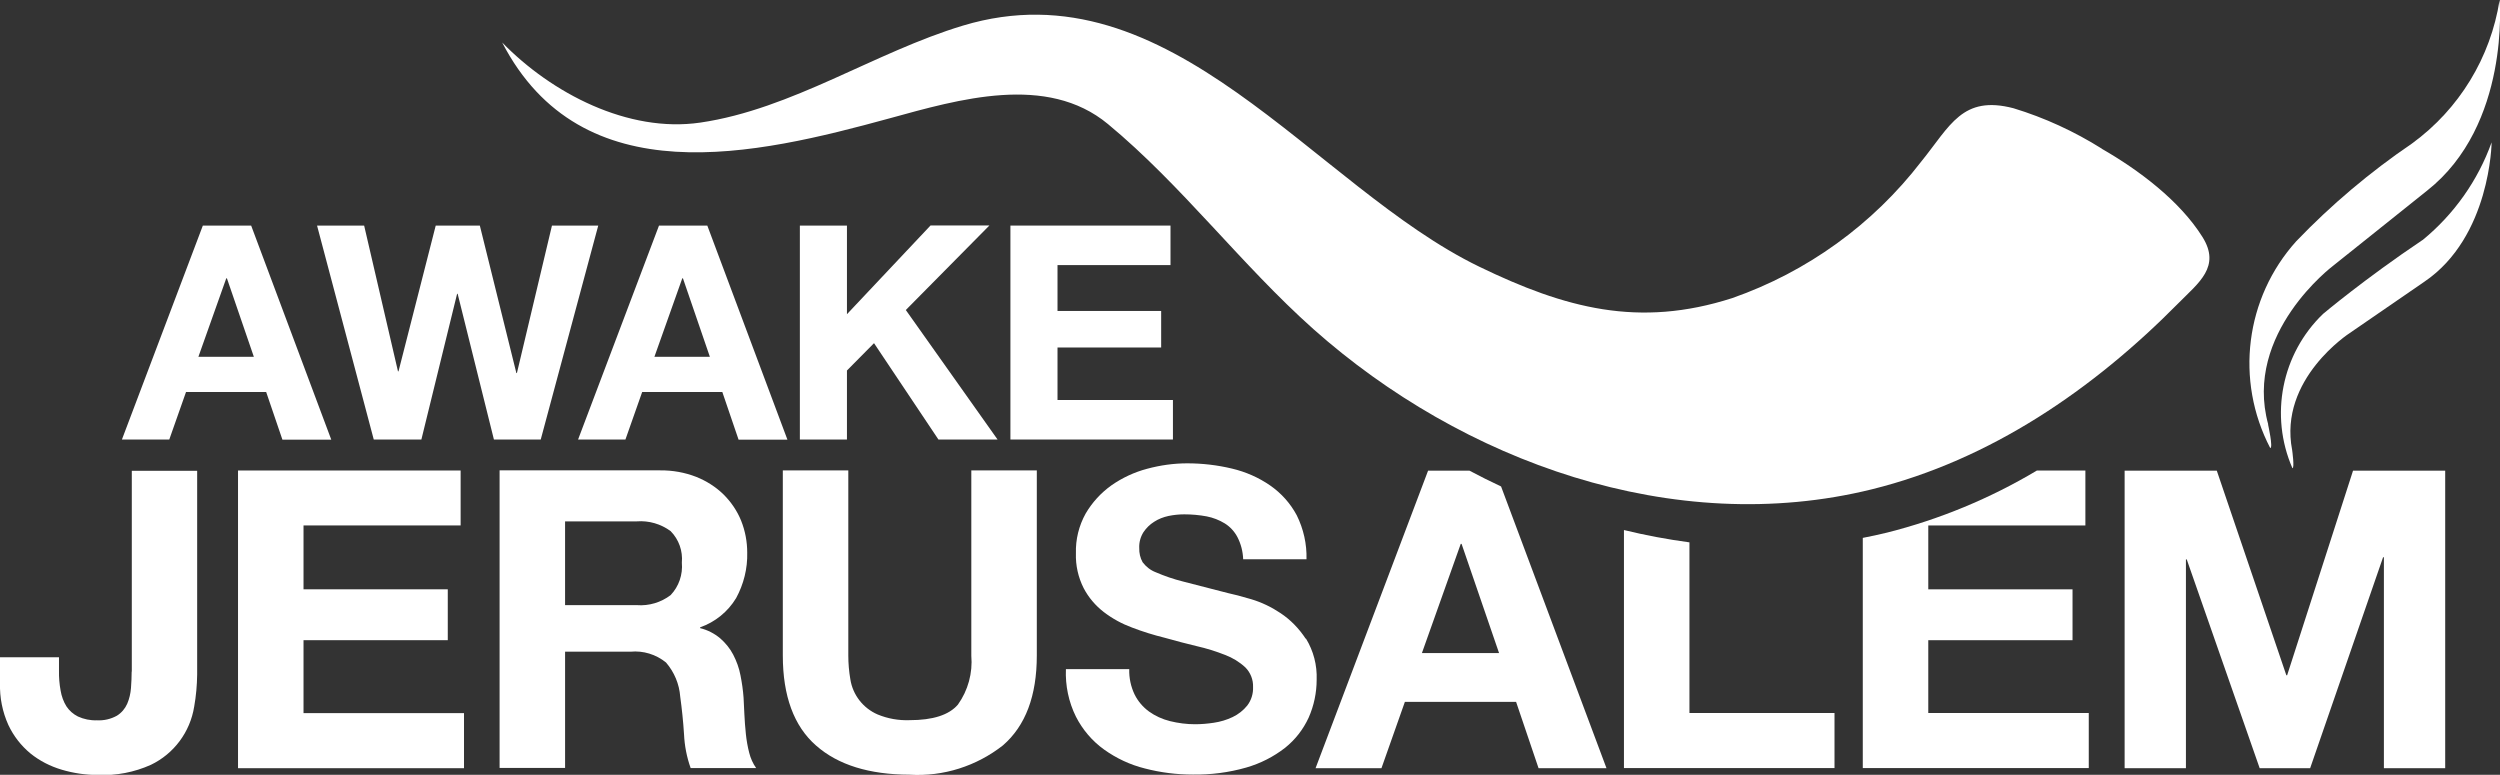 <?xml version="1.0" encoding="UTF-8"?><svg id="Group_2465" xmlns="http://www.w3.org/2000/svg" width="184.75" height="57.26" xmlns:xlink="http://www.w3.org/1999/xlink" viewBox="0 0 184.75 57.26"><rect x="0" y="0" width="184.75" height="57.26" fill="#333333" stroke="none"/><defs><clipPath id="clippath"><rect width="184.75" height="57.26" fill="none"/></clipPath></defs><g clip-path="url(#clippath)"><g id="Group_2464"><path id="Path_18072" d="M167.62,31.36c-1.85-6.74,4.81-11.73,4.81-11.73l6.93-5.54c6.17-4.86,5.36-14.09,5.36-14.09-.66,4.25-2.99,8.07-6.48,10.61-3.09,2.1-5.96,4.52-8.55,7.22-3.77,4.19-4.53,10.28-1.92,15.28,.23,0-.16-1.74-.16-1.74" fill="#fff"/><path id="Path_18073" d="M179.02,17.74c-4.29,2.88-7.35,5.46-7.35,5.46-3.06,2.95-3.96,7.5-2.26,11.4,.17,.01-.02-1.34-.02-1.34-1.02-5.26,4.26-8.65,4.26-8.65l5.51-3.79c4.9-3.32,4.97-10.3,4.97-10.3-1.01,2.82-2.78,5.32-5.1,7.22" fill="#fff"/><path id="Path_18074" d="M9.73,49.62c0,.39-.02,.8-.05,1.22-.03,.4-.12,.8-.28,1.17-.16,.36-.42,.67-.76,.88-.45,.25-.96,.37-1.48,.34-.48,.02-.96-.08-1.4-.28-.34-.17-.64-.43-.85-.75-.22-.35-.36-.75-.43-1.16-.09-.49-.13-.98-.12-1.48v-.99H0v1.91c-.03,1.07,.18,2.13,.62,3.1,.38,.81,.94,1.53,1.63,2.1,.68,.55,1.47,.95,2.31,1.2,.87,.26,1.77,.39,2.68,.39,1.35,.06,2.69-.2,3.91-.75,1.71-.82,2.9-2.43,3.2-4.3,.14-.78,.21-1.58,.22-2.37v-15.06h-4.83v14.85Z" fill="#fff"/><path id="Path_18075" d="M22.43,47.31h10.66v-3.76h-10.66v-4.72h11.61v-4.06H17.59v22h16.7v-4.07h-11.86v-5.39Z" fill="#fff"/><path id="Path_18076" d="M55.12,54.24c-.05-.49-.09-.98-.11-1.45s-.04-.88-.06-1.23c-.04-.56-.12-1.11-.23-1.66-.1-.53-.29-1.05-.54-1.53-.24-.46-.57-.86-.96-1.2-.43-.36-.94-.62-1.48-.75v-.06c1.11-.39,2.05-1.15,2.66-2.16,.56-1.03,.85-2.19,.82-3.36,0-.81-.15-1.61-.45-2.36-.29-.72-.74-1.38-1.29-1.93-.58-.57-1.28-1.01-2.03-1.31-.85-.33-1.75-.49-2.67-.48h-11.86v21.99h4.84v-8.59h4.84c.94-.09,1.88,.2,2.62,.8,.61,.71,.98,1.59,1.05,2.53,.12,.88,.22,1.81,.28,2.77,.04,.85,.2,1.69,.49,2.5h4.84c-.24-.34-.41-.72-.51-1.12-.12-.46-.2-.93-.25-1.4m-5.56-10.26c-.71,.54-1.6,.81-2.5,.74h-5.3v-6.19h5.3c.89-.07,1.78,.19,2.5,.72,.61,.62,.91,1.47,.83,2.33,.08,.88-.22,1.76-.83,2.4" fill="#fff"/><path id="Path_18077" d="M71.78,48.45c.11,1.28-.24,2.57-.99,3.62-.66,.77-1.85,1.15-3.57,1.15-.81,.03-1.61-.11-2.36-.42-1.07-.46-1.84-1.44-2.02-2.6-.1-.58-.15-1.17-.15-1.76v-13.68h-4.84v13.68c0,3,.82,5.22,2.45,6.65,1.63,1.44,3.94,2.15,6.92,2.16,2.49,.15,4.94-.63,6.9-2.17,1.67-1.45,2.5-3.66,2.5-6.64v-13.68h-4.84v13.68Z" fill="#fff"/><path id="Path_18078" d="M96.49,47.2c-.49-.75-1.12-1.4-1.86-1.89-.67-.45-1.4-.8-2.17-1.03-.73-.22-1.3-.36-1.71-.45-1.38-.35-2.49-.64-3.34-.86-.68-.17-1.35-.4-2-.68-.39-.15-.72-.41-.97-.74-.18-.32-.26-.68-.25-1.05-.02-.41,.09-.82,.31-1.17,.21-.31,.47-.57,.79-.77,.32-.21,.69-.35,1.06-.43,.39-.08,.78-.12,1.17-.12,.55,0,1.11,.05,1.65,.15,.47,.09,.93,.27,1.34,.52,.4,.25,.72,.6,.94,1.02,.26,.51,.4,1.06,.42,1.63h4.68c.03-1.13-.22-2.24-.72-3.25-.47-.88-1.14-1.63-1.96-2.2-.85-.59-1.81-1.01-2.82-1.25-1.08-.26-2.2-.39-3.31-.39-1,0-1.99,.14-2.96,.4-.95,.25-1.85,.67-2.65,1.23-.77,.55-1.42,1.26-1.9,2.08-.5,.9-.75,1.91-.72,2.94-.03,.89,.17,1.78,.57,2.57,.36,.69,.87,1.29,1.49,1.77,.64,.49,1.34,.87,2.1,1.15,.78,.3,1.59,.55,2.4,.75,.8,.23,1.59,.43,2.37,.62,.71,.16,1.41,.38,2.1,.65,.55,.21,1.06,.52,1.49,.92,.38,.38,.59,.91,.57,1.45,.02,.49-.13,.98-.43,1.37-.29,.36-.66,.65-1.08,.85-.44,.21-.91,.35-1.39,.42-.46,.07-.92,.11-1.39,.11-.62,0-1.24-.08-1.85-.23-.56-.14-1.09-.38-1.55-.71-.45-.33-.81-.75-1.06-1.25-.28-.58-.42-1.23-.4-1.88h-4.68c-.05,1.21,.2,2.42,.74,3.51,.49,.96,1.2,1.8,2.08,2.43,.91,.65,1.93,1.13,3.02,1.4,1.15,.3,2.34,.45,3.53,.45,1.34,.02,2.67-.15,3.96-.52,1.04-.3,2.01-.79,2.87-1.46,.75-.6,1.34-1.36,1.74-2.23,.39-.88,.59-1.84,.59-2.8,.04-1.07-.23-2.12-.79-3.04" fill="#fff"/><path id="Path_18079" d="M105.54,34.77l-8.32,22h4.87l1.73-4.9h8.22l1.66,4.9h5.02l-7.79-20.82c-.79-.37-1.57-.76-2.34-1.17h-3.06Zm-.46,13.49l2.87-8.07h.06l2.77,8.07h-5.7Z" fill="#fff"/><path id="Path_18080" d="M120.01,56.76h15.56v-4.07h-10.72v-12.61c-1.63-.22-3.24-.52-4.84-.91v17.59Z" fill="#fff"/><path id="Path_18081" d="M142.5,47.31h10.66v-3.76h-10.66v-4.72h11.61v-4.06h-3.58c-3.45,2.06-7.19,3.61-11.08,4.59-.6,.15-1.19,.27-1.79,.39v17.01h16.7v-4.07h-11.86v-5.39Z" fill="#fff"/><path id="Path_18082" d="M180.7,56.77v-21.99h-6.81l-4.87,15.12h-.06l-5.14-15.12h-6.81v21.99h4.53v-15.43h.06l5.39,15.43h3.73l5.39-15.59h.06v15.59h4.53Z" fill="#fff"/><path id="Path_18083" d="M13.76,28.97h5.91l1.2,3.52h3.61l-5.92-15.82h-3.57l-5.98,15.81h3.5l1.24-3.52Zm2.97-8.4h.04l1.99,5.8h-4.1l2.06-5.8Z" fill="#fff"/><path id="Path_18084" d="M44.2,16.67h-3.41l-2.59,10.9h-.04l-2.7-10.9h-3.26l-2.75,10.77h-.04l-2.5-10.77h-3.48l4.19,15.81h3.52l2.64-10.77h.04l2.68,10.77h3.46l4.25-15.81Z" fill="#fff"/><path id="Path_18085" d="M47.46,28.97h5.92l1.2,3.52h3.61l-5.92-15.82h-3.57l-5.98,15.81h3.5l1.24-3.52Zm2.97-8.4h.04l1.99,5.8h-4.1l2.06-5.8Z" fill="#fff"/><path id="Path_18086" d="M59.11,16.67v15.81h3.48v-5.1l2-2.02,4.76,7.12h4.37l-6.78-9.57,6.18-6.25h-4.35l-6.18,6.56v-6.55h-3.47Z" fill="#fff"/><path id="Path_18087" d="M86.5,19.59v-2.92h-11.83v15.81h12.01v-2.92h-8.53v-3.88h7.66v-2.7h-7.66v-3.39h8.35Z" fill="#fff"/><path id="Path_18088" d="M155.33,10.99c-2.04-1.28-4.23-2.29-6.53-2.99-3.79-.99-4.68,1.3-6.82,3.94-3.58,4.65-8.43,8.15-13.97,10.09-6.9,2.22-12.35,.75-18.69-2.32C97.09,13.79,86.5-2.73,71.17,1.89c-6.52,1.96-12.64,6.18-19.42,7.17-5.33,.78-10.99-2.17-14.64-5.92,5.88,11.35,18.75,8.31,28.65,5.6,5.07-1.39,11.6-3.32,16.12,.43,5.46,4.52,9.86,10.41,15.18,15.15,11,9.78,26.62,15.46,41.27,11.84,8.78-2.17,16.39-7.41,22.66-13.76,1.49-1.51,3.15-2.69,1.77-4.89-1.68-2.68-4.71-4.95-7.43-6.51-2.45-1.41,2.48,1.43,0,0" fill="#fff"/></g></g></svg>